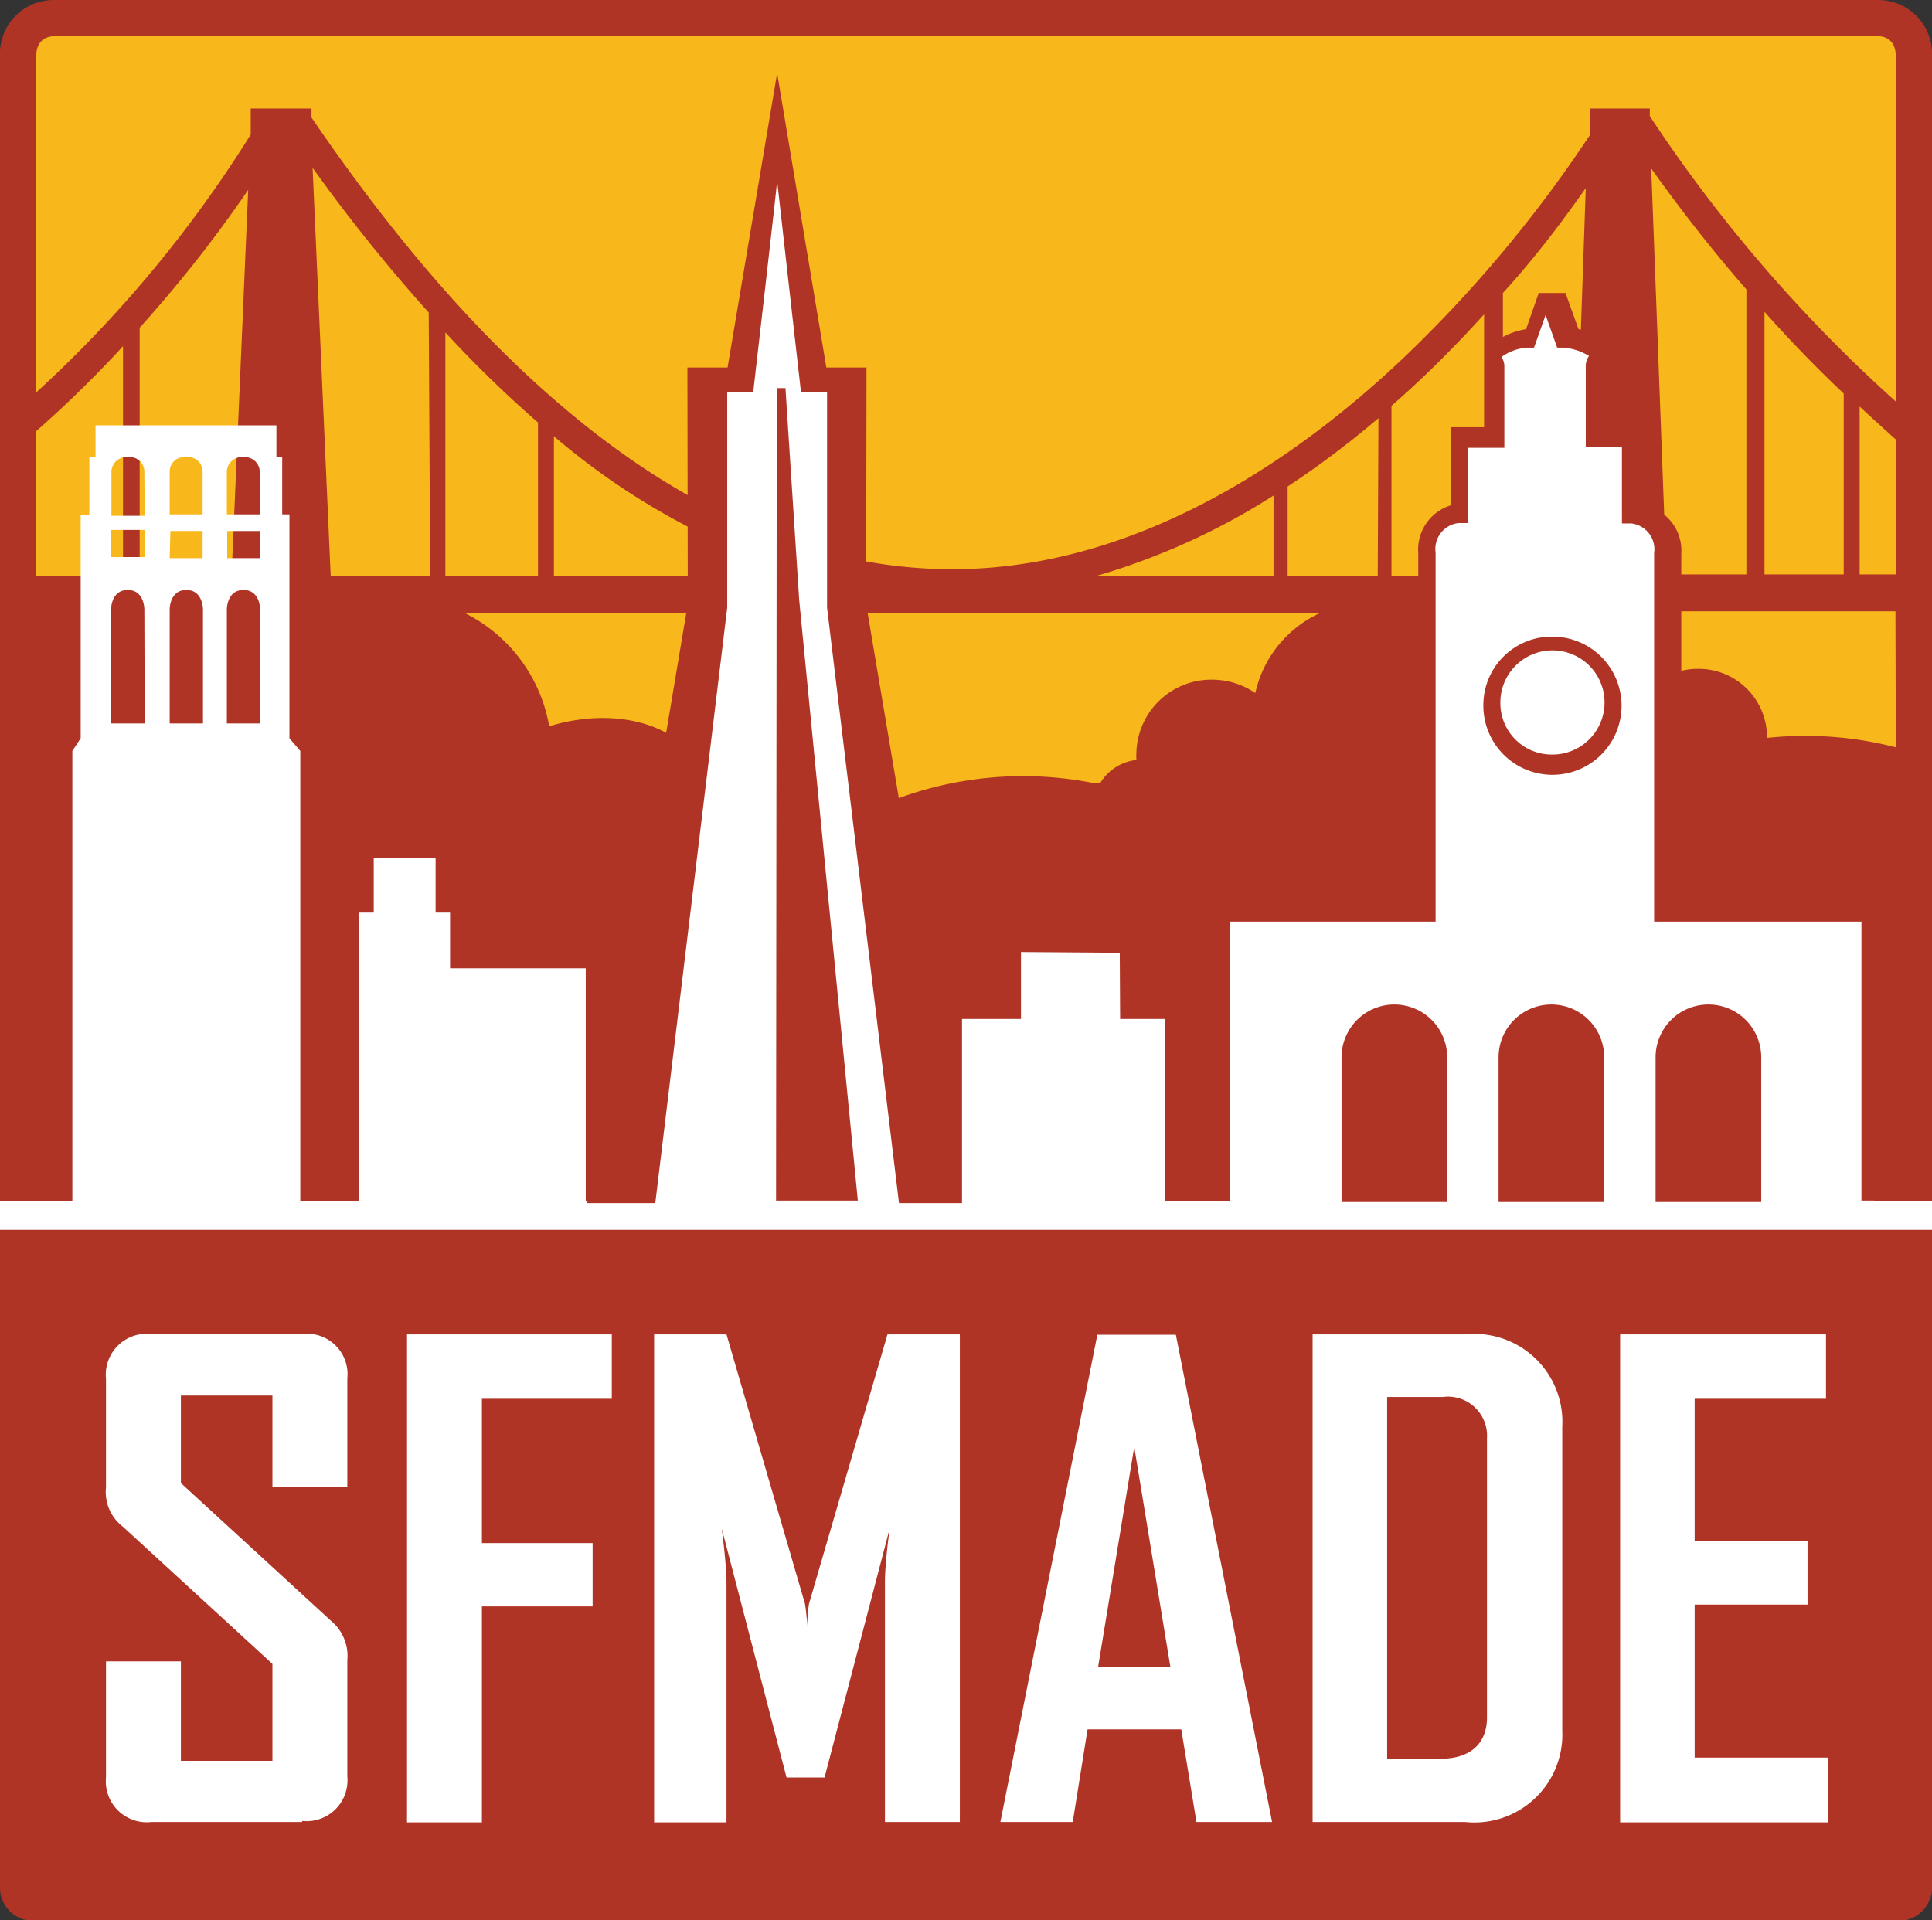 <svg xmlns="http://www.w3.org/2000/svg" viewBox="0 0 53.4 53.09"><rect x="0" y="0" width="53.4" height="53.09" fill="#333333" stroke="none"/><defs><style>.cls-1{fill:#fff;}.cls-2{fill:#f8b71b;}.cls-3{fill:#af3426;}</style></defs><title>Asset 11pivot</title><g id="Layer_2" data-name="Layer 2"><g id="logos"><rect class="cls-1" y="31.8" width="53.4" height="2.67"/><path class="cls-2" d="M.47,33.11V1.53a1,1,0,0,1,1-1.07H51.92a1,1,0,0,1,1,1.07V33"/><path class="cls-3" d="M51.9,0H1.5A1.49,1.49,0,0,0,0,1.57V33.21H53.4V1.57A1.49,1.49,0,0,0,51.9,0ZM3.4,15.92H1v-4A31.31,31.31,0,0,0,3.4,9.57Zm3,0H3.86V9.06a36.25,36.25,0,0,0,3-3.81Zm5.49,0H9.14L8.64,4.64a46.75,46.75,0,0,0,3.21,4Zm22.85,3.27a2.12,2.12,0,0,0-1.24-.4,2.07,2.07,0,0,0-2.09,2,1.83,1.83,0,0,0,0,.22,1.33,1.33,0,0,0-1,.64l-.18,0a10,10,0,0,0-6.4.85c-.19-.06-.38-.1-.57-.13a3.46,3.46,0,0,0-.81-.42,2.91,2.91,0,0,0-1.51-.42,2.87,2.87,0,0,0-1.21.27c-.81-2.11-3.11-2.18-4.55-1.72a4.32,4.32,0,0,0-2.33-3.13H36.48A3.19,3.19,0,0,0,34.69,19.19ZM12.31,15.92V9.19a32.11,32.11,0,0,0,2.56,2.49v4.25Zm3,0V12.06a19.57,19.57,0,0,0,7,3.85Zm15,0A18.88,18.88,0,0,0,35.2,13.7v2.22Zm7.77,0H35.59V13.45a25.48,25.48,0,0,0,2.51-1.89Zm5.38,0h-5v-4.7q.7-.61,1.38-1.29c.42-.42.81-.83,1.18-1.24v3.5h.52V8.1c1-1.1,1.74-2.12,2.29-2.9ZM45.64,4.66Q46.94,6.48,48.27,8v7.88H46.06Zm6.76,16a10,10,0,0,0-3.56-.26s0,0,0-.05a1.89,1.89,0,0,0-1.91-1.86,1.94,1.94,0,0,0-.77.16l-.07-1.75h6.3Zm-3.63-4.78V8.62c.73.82,1.46,1.57,2.19,2.26v5Zm3.63,0h-1V11.24q.52.48,1,.91Zm0-4.78a40.75,40.75,0,0,1-6.8-7.89h0V3H43.94l0,.74A35.88,35.88,0,0,1,39.3,9.4C36.49,12.2,32,15.56,26.73,15.73c-6.24.19-12.34-4-18.12-12.48l0,0V3H6.93l0,.72A34.2,34.2,0,0,1,1,10.85V1.57c0-.46.28-.56.5-.57H51.89c.23,0,.51.11.51.57Z"/><path class="cls-3" d="M53.4,52.18a.92.92,0,0,1-1,.92H1a.92.92,0,0,1-1-.92V34H53.4c0,2.28,0,18.13,0,18.13"/><path class="cls-1" d="M8.35,50.37H4.18a1.13,1.13,0,0,1-1.25-1.23V45.93H5v2.75H7.53V46L3.39,42.2a1.2,1.2,0,0,1-.46-1.08v-3a1.13,1.13,0,0,1,1.25-1.24H8.35A1.12,1.12,0,0,1,9.6,38.11v3H7.53V38.58H5V41l4.15,3.81a1.26,1.26,0,0,1,.45,1.09v3.21a1.13,1.13,0,0,1-1.25,1.23"/><polygon class="cls-1" points="13.32 38.67 13.32 42.66 16.38 42.66 16.38 44.41 13.32 44.41 13.32 50.38 11.25 50.38 11.25 36.89 16.91 36.89 16.91 38.67 13.32 38.67"/><path class="cls-1" d="M24.46,50.37V43.72c0-.51.13-1.46.13-1.46l-1.8,6.88H21.74l-1.79-6.88s.13,1,.13,1.46v6.66h-2V36.89h2l2.17,7.45a5.09,5.09,0,0,1,.06.62,4.81,4.81,0,0,1,.05-.62l2.17-7.45h2V50.37Z"/><path class="cls-1" d="M33.07,50.37l-.42-2.56H30.06l-.41,2.56h-2v0l2.68-13.47h2.17l2.66,13.47v0ZM31.35,40l-1,6.09h2Z"/><path class="cls-1" d="M40.5,50.37H36.28V36.89H40.5a2.43,2.43,0,0,1,2.68,2.56v8.38a2.43,2.43,0,0,1-2.68,2.54m.6-10.62a1.08,1.08,0,0,0-1.22-1.13H38.34v10h1.49c.83,0,1.27-.44,1.27-1.14Z"/><polygon class="cls-1" points="44.78 50.38 44.78 36.89 50.47 36.89 50.47 38.67 46.84 38.67 46.84 42.61 49.96 42.61 49.96 44.36 46.84 44.36 46.84 48.59 50.52 48.59 50.52 50.38 44.78 50.38"/><polygon class="cls-1" points="12.44 26.77 12.44 25.23 12.04 25.23 12.04 23.72 10.33 23.72 10.33 25.23 9.93 25.23 9.93 33.32 16.19 33.32 16.19 26.77 12.44 26.77"/><polyline class="cls-3" points="26.73 33.26 23.94 16.7 23.95 10.16 22.84 10.16 21.48 2.02 20.11 10.16 19 10.16 19.01 16.7 16.23 33.26"/><path class="cls-1" d="M24.86,33.36l-2-16.56V10.85h-.72S21.49,5.12,21.48,5c0,.1-.66,5.83-.66,5.83h-.72V16.8l-2,16.56"/><polygon class="cls-3" points="21.47 10.73 21.71 10.73 22.09 16.59 23.71 33.19 21.45 33.19 21.47 10.73"/><polygon class="cls-1" points="30.96 28.17 30.95 26.34 28.22 26.32 28.22 28.17 26.59 28.17 26.59 33.32 32.2 33.32 32.2 28.17 30.96 28.17"/><path class="cls-1" d="M8,20.41V14.22H7.8V12.64H7.64v-.88h-5v.88H2.47v1.59H2.23v6.18L2,20.76V33.29H8.3V20.76ZM6.27,13.05a.41.41,0,0,1,.46-.41.41.41,0,0,1,.45.41v1.17H6.27Zm-1.58,0a.4.4,0,0,1,.45-.41.4.4,0,0,1,.46.41v1.17H4.69Zm-1.63,1.6H4v.75H3.06ZM4,20H3.07V16.84s0-.53.46-.53.46.53.46.53Zm0-5.74H3.08V13.05a.41.41,0,0,1,.46-.41.4.4,0,0,1,.45.41Zm.71.42H5.6v.75H4.69ZM5.61,20H4.69V16.84s0-.53.46-.53.46.53.46.53Zm1.58,0H6.27V16.84s0-.53.46-.53.46.53.46.53Zm0-4.57H6.28v-.75h.91Z"/><path class="cls-1" d="M51.8,33.29v-8H46s0-8.89,0-9.93a1,1,0,0,0-.9-1.1v-2.1h-1v-2c0-.07.09-.17.09-.17a.16.16,0,0,0,0-.07c0-.18-.4-.47-1-.53l-.35-1h-.35l-.35,1c-.59,0-1,.35-1,.53a.18.18,0,0,0,0,.07s.09.1.09.17v2h-1v2.1a1,1,0,0,0-.9,1.1c0,1,0,9.93,0,9.93H33.67v8"/><path class="cls-3" d="M52,33.19h-.55V25.48H45.72V15.29a.72.72,0,0,0-.64-.82l-.25,0V12.36h-1V10.1a.48.48,0,0,1,.09-.26,1.61,1.61,0,0,0-.71-.23l-.17,0-.32-.9-.32.9h-.18a1.36,1.36,0,0,0-.72.26.46.46,0,0,1,.08.24v2.27h-1v2.08l-.26,0a.72.72,0,0,0-.64.82V25.48H34v7.72h-.55V24.93H39.2V15.29a1.28,1.28,0,0,1,.9-1.32V11.81h1l0-1.74,0,0a.46.46,0,0,1,0-.19c0-.35.48-.68,1.08-.78l.35-1h.74l.36,1c.6.11,1.06.44,1.06.78a.43.43,0,0,1-.06.21l-.06.09v1.66h1V14a1.28,1.28,0,0,1,.9,1.32v9.64H52Z"/><path class="cls-3" d="M44.34,29.23a1.46,1.46,0,0,0-2.92,0v4h2.92Z"/><path class="cls-3" d="M48.68,29.23a1.46,1.46,0,0,0-2.92,0v4h2.92Z"/><path class="cls-3" d="M40,29.23a1.46,1.46,0,0,0-2.92,0v4H40Z"/><path class="cls-3" d="M41,19.46a1.91,1.91,0,1,0,1.91-1.86A1.89,1.89,0,0,0,41,19.46m.47,0a1.44,1.44,0,1,1,1.44,1.4,1.42,1.42,0,0,1-1.44-1.4"/></g></g></svg>